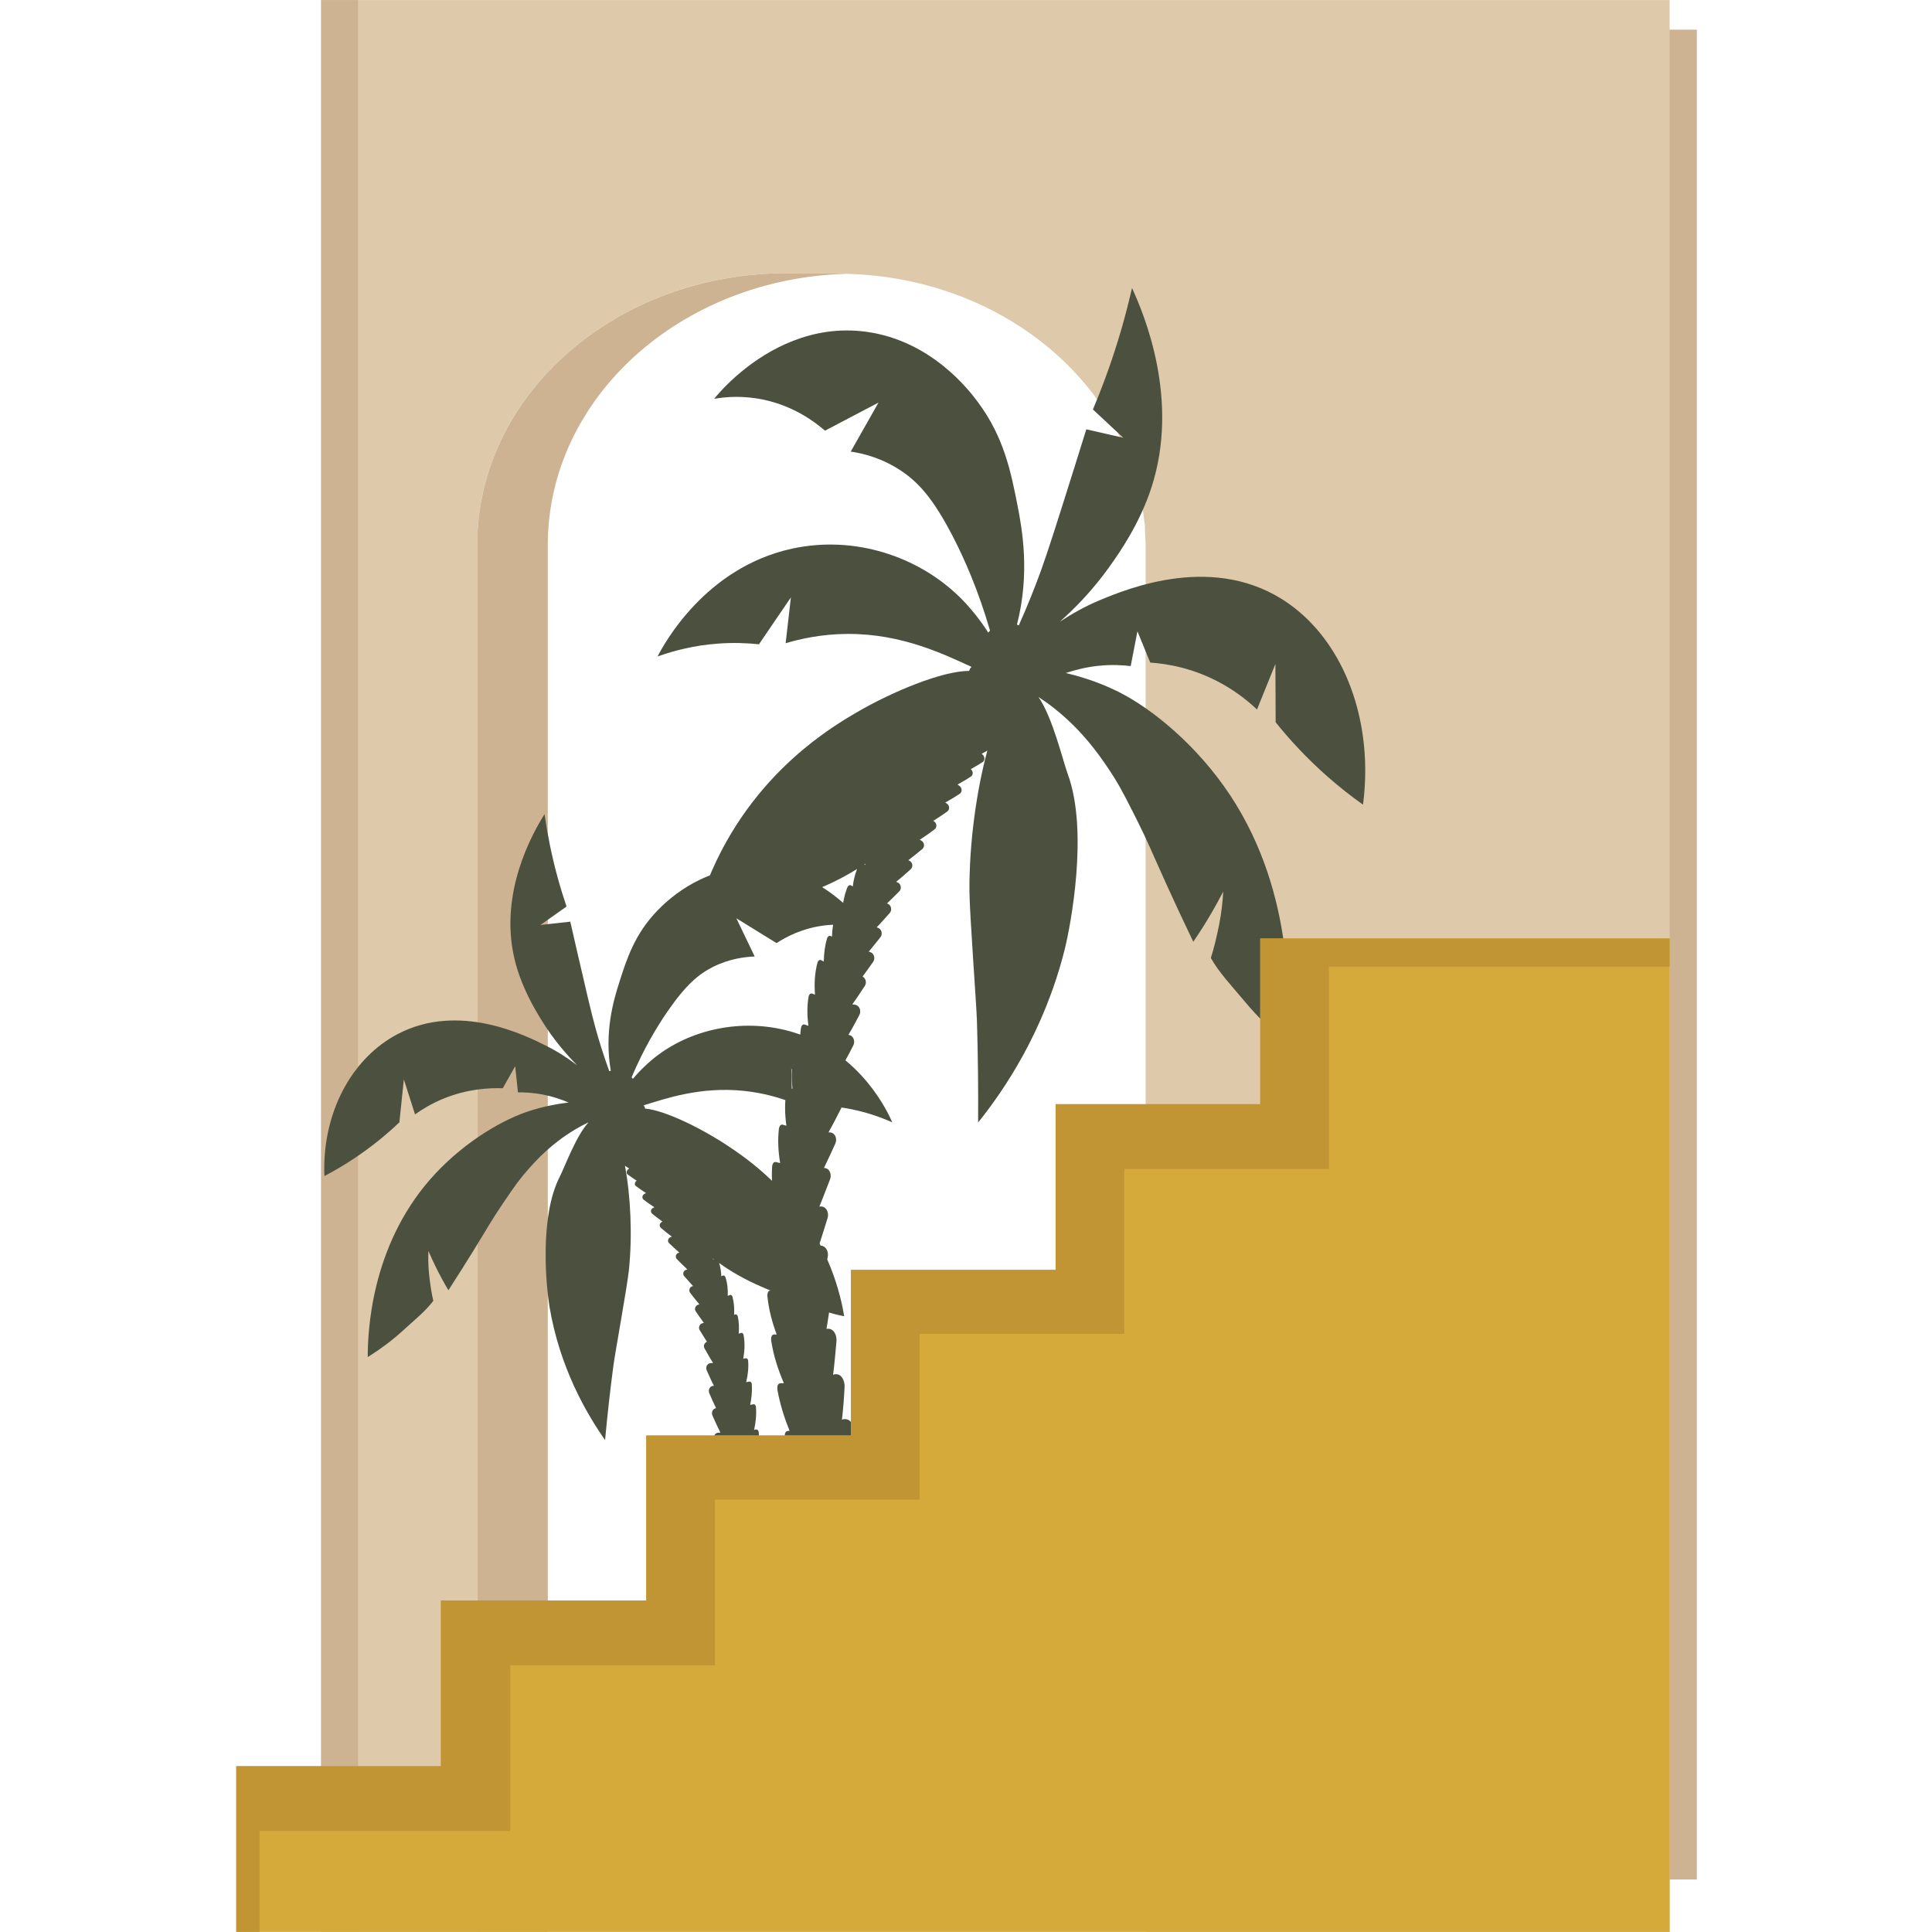 <svg xmlns="http://www.w3.org/2000/svg" xmlns:xlink="http://www.w3.org/1999/xlink" width="500" viewBox="0 0 375 375" height="500" preserveAspectRatio="xMidYMid meet"><defs><clipPath id="f2715aedd1"><path d="M 239 5.328 L 329.359 5.328 L 329.359 364.824 L 239 364.824 Z M 239 5.328 " clip-rule="nonzero"></path></clipPath><clipPath id="f8e20eeb9b"><path d="M 62 0.012 L 324.504 0.012 L 324.504 374.98 L 62 374.98 Z M 62 0.012 " clip-rule="nonzero"></path></clipPath><clipPath id="556fe58e4c"><path d="M 62 0.012 L 69.801 0.012 L 69.801 374.98 L 62 374.98 Z M 62 0.012 " clip-rule="nonzero"></path></clipPath><clipPath id="2ce5f1b774"><path d="M 92.41 53 L 164.898 53 L 164.898 374.98 L 92.41 374.98 Z M 92.41 53 " clip-rule="nonzero"></path></clipPath><clipPath id="32497bce00"><path d="M 45.859 182.086 L 324.504 182.086 L 324.504 374.98 L 45.859 374.98 Z M 45.859 182.086 " clip-rule="nonzero"></path></clipPath></defs><g clip-path="url(#f2715aedd1)"><path fill="#ceb393" d="M 329.363 5.758 L 329.363 364.809 L 239.254 364.809 L 239.254 5.758 L 329.363 5.758 " fill-opacity="1" fill-rule="nonzero"></path></g><g clip-path="url(#f8e20eeb9b)"><path fill="#dec9ab" d="M 324.074 0.012 L 324.074 374.98 L 222.367 374.98 L 222.367 105.785 C 222.367 104.777 222.242 103.898 222.242 102.891 C 222.242 102.391 222.242 101.762 222.113 101.258 C 219.477 74.879 194.836 53.902 164.285 53.148 C 163.656 53.023 162.902 53.023 162.273 53.023 L 152.719 53.023 C 119.531 53.023 92.625 76.641 92.625 105.785 L 92.625 374.98 L 62.328 374.98 L 62.328 0.012 L 324.074 0.012 " fill-opacity="1" fill-rule="nonzero"></path></g><g clip-path="url(#556fe58e4c)"><path fill="#ceb393" d="M 69.492 0.012 L 69.492 374.98 L 62.328 374.98 L 62.328 0.012 L 69.492 0.012 " fill-opacity="1" fill-rule="nonzero"></path></g><g clip-path="url(#2ce5f1b774)"><path fill="#ceb393" d="M 164.285 53.148 C 132.102 54.027 106.328 77.266 106.328 105.785 L 106.328 374.98 L 92.625 374.98 L 92.625 105.785 C 92.625 76.641 119.531 53.023 152.719 53.023 L 162.273 53.023 C 162.902 53.023 163.656 53.023 164.285 53.148 " fill-opacity="1" fill-rule="nonzero"></path></g><path fill="#4b513e" d="M 62.945 226.035 C 62.926 226.777 62.934 227.527 62.965 228.277 C 64.816 227.305 66.793 226.152 68.832 224.793 C 72.301 222.477 75.18 220.07 77.52 217.844 C 77.809 215.066 78.098 212.297 78.387 209.52 C 79.109 211.781 79.836 214.043 80.559 216.305 C 81.992 215.277 83.848 214.156 86.125 213.227 C 90.746 211.344 94.938 211.137 97.586 211.23 C 98.387 209.805 99.195 208.383 99.996 206.957 C 100.176 208.645 100.355 210.336 100.535 212.027 C 101.676 212.012 103.477 212.066 105.613 212.504 C 107.422 212.871 108.992 213.418 110.383 214 C 109.051 214.152 105.633 214.625 102.074 215.871 C 96.637 217.781 89.215 222.344 83.445 228.973 C 71.918 242.223 71.379 258.695 71.379 263.402 C 71.523 263.312 71.676 263.215 71.824 263.121 C 73.746 261.91 75.949 260.324 78.211 258.262 C 80.707 255.988 82.668 254.418 84.109 252.484 C 83.801 251.27 83.484 249.18 83.312 247.609 C 83.117 245.816 83.094 244.199 83.16 242.816 C 83.59 243.812 84.059 244.848 84.578 245.902 C 85.383 247.539 86.211 249.055 87.035 250.441 C 89.008 247.391 90.633 244.793 91.848 242.824 C 94.707 238.191 95.387 236.887 97.383 233.93 C 97.621 233.582 97.844 233.254 98.055 232.938 C 99.859 230.273 100.934 228.75 102.629 226.859 C 104.203 225.094 106.973 222.051 111.453 219.34 C 112.426 218.75 113.348 218.27 114.238 217.836 C 111.797 220.484 109.609 226.531 108.645 228.406 C 104.609 236.258 106.066 250.102 106.645 253.559 C 108.625 265.457 113.848 274.391 117.445 279.516 C 117.875 274.836 118.41 270.023 119.059 265.09 C 119.402 262.512 121.715 249.832 122.059 246.621 C 122.781 239.777 122.402 232.141 121.305 226.27 C 121.594 226.477 121.855 226.637 122.148 226.812 C 122.125 226.828 122.09 226.848 122.07 226.859 C 121.613 227.082 121.484 227.707 121.848 227.973 C 122.363 228.352 122.977 228.785 123.582 229.172 C 123.184 229.426 123.09 229.957 123.438 230.219 C 124.02 230.652 124.715 231.145 125.398 231.578 C 125.297 231.625 125.199 231.676 125.129 231.707 C 124.641 231.934 124.539 232.555 124.918 232.848 C 125.527 233.324 126.285 233.867 127.02 234.332 C 126.941 234.367 126.855 234.402 126.801 234.43 C 126.293 234.652 126.203 235.281 126.59 235.59 C 127.184 236.059 127.895 236.621 128.598 237.125 C 128.574 237.137 128.539 237.148 128.52 237.16 C 127.996 237.379 127.895 237.992 128.277 238.324 C 128.895 238.859 129.664 239.488 130.402 240.031 C 130.32 240.066 130.23 240.098 130.176 240.121 C 129.629 240.32 129.5 240.969 129.887 241.32 C 130.465 241.852 131.176 242.539 131.859 243.125 C 131.805 243.145 131.742 243.164 131.703 243.176 C 131.133 243.359 131.008 244.016 131.379 244.391 C 131.961 244.984 132.715 245.75 133.418 246.395 C 133.34 246.418 133.254 246.438 133.195 246.457 C 132.617 246.629 132.449 247.312 132.812 247.719 C 133.316 248.273 133.922 248.977 134.52 249.621 C 134.48 249.629 134.434 249.645 134.402 249.652 C 133.812 249.82 133.625 250.512 133.965 250.941 C 134.48 251.598 135.125 252.453 135.758 253.191 C 135.695 253.203 135.625 253.219 135.578 253.227 C 134.945 253.367 134.719 254.082 135.051 254.551 C 135.508 255.203 136.07 256.027 136.629 256.785 C 136.555 256.797 136.469 256.809 136.41 256.82 C 135.762 256.945 135.504 257.684 135.812 258.18 C 136.219 258.836 136.715 259.66 137.219 260.43 C 136.703 260.648 136.477 261.242 136.742 261.711 C 137.207 262.539 137.809 263.625 138.406 264.555 C 138.246 264.559 138.086 264.562 137.961 264.57 C 137.242 264.625 136.914 265.387 137.168 265.965 C 137.555 266.84 138.055 267.977 138.574 268.977 C 138.547 268.977 138.512 268.977 138.488 268.977 C 137.742 269.023 137.414 269.797 137.668 270.41 C 138.023 271.254 138.496 272.332 138.988 273.316 C 138.312 273.434 138.027 274.16 138.289 274.754 C 138.715 275.711 139.27 276.977 139.832 278.086 C 139.707 278.082 139.582 278.074 139.477 278.078 C 138.684 278.098 138.367 278.926 138.645 279.578 C 139.078 280.609 139.66 281.996 140.234 283.191 C 140.133 283.188 140.027 283.176 139.949 283.18 C 139.141 283.199 138.781 284.043 139.039 284.727 C 139.434 285.754 139.934 287.129 140.434 288.355 C 140.398 288.352 140.359 288.344 140.328 288.344 C 139.496 288.344 139.117 289.199 139.344 289.914 C 139.699 291.043 140.137 292.59 140.582 293.93 C 140.484 293.918 140.383 293.895 140.297 293.891 C 139.453 293.844 138.984 294.723 139.164 295.477 C 139.438 296.613 139.766 298.156 140.105 299.539 C 140.02 299.523 139.934 299.5 139.863 299.492 C 138.984 299.414 138.461 300.301 138.598 301.09 C 138.816 302.344 139.004 304.09 139.234 305.613 C 139.133 305.582 139.031 305.543 138.938 305.527 C 138.031 305.379 137.449 306.293 137.496 307.133 C 137.566 308.293 137.637 309.844 137.754 311.301 C 137.707 311.289 137.664 311.262 137.621 311.258 C 136.684 311.082 136.055 312.008 136.051 312.891 C 136.047 314.223 136.031 316.082 136.094 317.75 C 136.008 317.715 135.93 317.668 135.848 317.648 C 134.859 317.395 134.207 318.371 134.164 319.301 C 134.102 320.594 134.055 322.367 134.102 324.023 C 133.992 323.977 133.887 323.918 133.789 323.902 C 132.762 323.754 132.309 324.496 132.082 325.652 C 131.57 328.281 131.051 331.902 132.758 334.246 C 134.125 336.129 136.148 336.281 138.195 336.523 C 138.34 336.543 138.602 336.23 138.648 336.152 C 140.395 333.266 141.734 330.711 142.609 327.438 C 142.645 327.305 142.652 327.066 142.637 326.926 C 142.598 326.516 142.281 326.426 141.996 326.41 C 141.988 326.41 141.98 326.406 141.973 326.406 C 142.965 324.613 143.816 322.758 144.422 320.719 C 144.469 320.559 144.469 320.355 144.461 320.223 C 144.426 319.816 144.121 319.738 143.84 319.734 C 143.727 319.73 143.633 319.695 143.523 319.691 C 144.594 317.844 145.504 315.926 146.074 313.773 C 146.121 313.617 146.109 313.43 146.094 313.301 C 146.043 312.91 145.742 312.863 145.473 312.867 C 145.414 312.871 145.367 312.852 145.312 312.852 C 146.18 311.18 146.879 309.434 147.285 307.5 C 147.32 307.344 147.301 307.168 147.277 307.043 C 147.207 306.672 146.914 306.645 146.656 306.664 C 146.52 306.672 146.402 306.641 146.273 306.648 C 147.137 304.855 147.809 302.996 148.133 300.922 C 148.156 300.777 148.121 300.613 148.09 300.5 C 147.984 300.148 147.707 300.148 147.453 300.184 C 147.34 300.199 147.238 300.172 147.129 300.188 C 147.805 298.504 148.305 296.77 148.469 294.836 C 148.484 294.691 148.438 294.539 148.398 294.434 C 148.277 294.109 147.996 294.113 147.754 294.164 C 147.621 294.191 147.5 294.168 147.371 294.191 C 147.953 292.5 148.355 290.773 148.398 288.867 C 148.402 288.734 148.352 288.59 148.305 288.492 C 148.16 288.188 147.895 288.207 147.656 288.266 C 147.508 288.301 147.363 288.285 147.215 288.312 C 147.656 286.738 147.934 285.137 147.891 283.379 C 147.883 283.25 147.832 283.121 147.781 283.023 C 147.625 282.742 147.363 282.773 147.133 282.84 C 147.012 282.871 146.902 282.859 146.785 282.891 C 147.176 281.316 147.395 279.723 147.273 278.008 C 147.262 277.887 147.211 277.762 147.156 277.676 C 146.988 277.406 146.734 277.441 146.516 277.512 C 146.465 277.523 146.422 277.52 146.375 277.535 C 146.684 276.09 146.855 274.633 146.73 273.07 C 146.719 272.953 146.672 272.84 146.613 272.754 C 146.449 272.504 146.207 272.551 145.988 272.613 C 145.859 272.656 145.734 272.652 145.609 272.688 C 145.875 271.375 146.02 270.047 145.926 268.645 C 145.918 268.531 145.871 268.422 145.816 268.34 C 145.656 268.098 145.418 268.145 145.207 268.211 C 145.078 268.25 144.957 268.254 144.832 268.289 C 145.152 266.934 145.332 265.559 145.211 264.09 C 145.199 263.98 145.152 263.875 145.098 263.793 C 144.934 263.562 144.707 263.617 144.5 263.688 C 144.422 263.715 144.344 263.715 144.266 263.738 C 144.527 262.223 144.625 260.715 144.328 259.113 C 144.312 259.008 144.258 258.91 144.195 258.84 C 144.02 258.633 143.805 258.707 143.613 258.793 C 143.535 258.828 143.461 258.84 143.383 258.871 C 143.477 257.762 143.445 256.645 143.203 255.492 C 143.18 255.395 143.121 255.301 143.059 255.234 C 142.879 255.035 142.672 255.117 142.484 255.207 C 142.562 254.051 142.492 252.895 142.172 251.695 C 142.148 251.602 142.09 251.512 142.027 251.449 C 141.84 251.27 141.645 251.348 141.465 251.441 C 141.395 251.477 141.324 251.492 141.254 251.527 C 141.305 250.32 141.203 249.125 140.809 247.895 C 140.777 247.801 140.715 247.719 140.648 247.664 C 140.461 247.496 140.273 247.582 140.098 247.68 C 140.066 247.695 140.035 247.703 140.004 247.723 C 139.984 246.863 139.848 246.012 139.594 245.156 C 141.809 246.758 144.477 248.32 147.797 249.75 C 154.316 252.551 159.754 254.742 163.863 255.477 C 163.484 253.227 162.758 249.918 161.258 246.117 C 158.215 238.387 153.594 232.746 149.473 228.836 C 146.336 225.863 143.488 223.895 141.84 222.781 C 136.676 219.277 129.309 215.559 125.215 215.168 C 125.168 215.055 125.176 214.938 125.121 214.82 C 125.066 214.719 124.973 214.656 124.91 214.555 C 129.141 213.25 135.953 210.852 144.426 211.742 C 148.43 212.16 151.641 213.191 153.742 214.008 C 153.691 211.801 153.637 209.594 153.59 207.383 C 154.996 209.777 156.406 212.172 157.816 214.562 C 159.668 214.562 161.832 214.695 164.215 215.105 C 167.777 215.719 170.738 216.762 173.008 217.766 C 173.066 217.789 173.125 217.816 173.188 217.844 C 172.422 216.066 167.191 204.445 154.129 200.41 C 144.73 197.508 134.699 199.582 127.758 204.75 C 125.922 206.117 124.195 207.789 122.84 209.41 C 122.77 209.293 122.676 209.211 122.594 209.102 C 124.965 203.5 127.547 199.238 129.578 196.301 C 133.109 191.184 135.621 189.047 138.449 187.648 C 141.59 186.09 144.559 185.727 146.484 185.652 C 145.297 183.18 144.113 180.707 142.926 178.238 C 145.527 179.844 148.125 181.449 150.727 183.059 C 152.434 181.938 155.793 180.062 160.422 179.582 C 163.695 179.246 166.406 179.727 168.164 180.188 C 167.914 179.824 166.594 177.984 164.32 175.855 C 160.59 172.367 154.289 168.105 145.887 168.305 C 135.582 168.547 128.98 175.332 127.648 176.699 C 123.191 181.281 121.637 186.164 120.199 190.688 C 119.105 194.125 117.258 200.297 118.551 207.832 C 118.457 207.867 118.359 207.871 118.258 207.914 C 117.082 204.656 116.211 201.816 115.59 199.559 C 114.75 196.523 113.812 192.469 111.945 184.367 C 111.418 182.078 110.984 180.184 110.691 178.895 C 108.766 179.105 106.836 179.324 104.91 179.535 C 106.594 178.34 108.281 177.148 109.965 175.957 C 108.766 172.414 107.641 168.457 106.75 164.105 C 106.367 162.25 106.055 160.457 105.801 158.719 C 105.766 158.488 105.727 158.254 105.695 158.023 C 103.379 161.723 96.797 173.293 99.871 186.164 C 101.176 191.621 103.934 196.129 105.223 198.199 C 107.41 201.723 109.785 204.508 112.027 206.77 C 110.301 205.473 108.414 204.195 106.168 203.066 C 102.027 200.98 89.113 194.477 77.219 200.699 C 68.551 205.234 63.195 215.066 62.945 226.035 Z M 138.414 244.289 C 138.457 244.324 138.508 244.359 138.551 244.398 C 138.504 244.422 138.457 244.438 138.41 244.469 C 138.406 244.406 138.418 244.344 138.414 244.289 Z M 120.887 224.281 C 120.906 224.289 120.922 224.293 120.938 224.301 C 120.922 224.309 120.914 224.312 120.898 224.32 C 120.895 224.309 120.895 224.293 120.887 224.281 " fill-opacity="1" fill-rule="nonzero"></path><path fill="#4b513e" d="M 250.117 117.152 C 235.969 107.184 218.969 114.219 213.52 116.473 C 210.559 117.699 208.031 119.164 205.711 120.676 C 208.801 117.93 212.129 114.496 215.309 110.051 C 217.18 107.43 221.203 101.73 223.516 94.559 C 228.977 77.645 222.168 61.195 219.719 55.906 C 219.648 56.211 219.578 56.523 219.504 56.832 C 218.965 59.133 218.352 61.508 217.645 63.949 C 215.98 69.691 214.078 74.871 212.133 79.477 C 214.098 81.309 216.062 83.137 218.027 84.969 C 215.637 84.422 213.242 83.879 210.852 83.332 C 210.324 85.027 209.551 87.52 208.602 90.527 C 205.246 101.188 203.57 106.516 202.145 110.496 C 201.082 113.449 199.633 117.156 197.75 121.387 C 197.633 121.316 197.508 121.297 197.391 121.238 C 199.957 111.262 198.406 102.707 197.465 97.938 C 196.223 91.656 194.883 84.879 189.859 78.117 C 188.363 76.098 180.93 66.086 168.035 64.383 C 157.523 62.992 149.09 67.887 143.98 72.082 C 140.863 74.645 138.977 76.949 138.617 77.406 C 140.879 77.016 144.34 76.727 148.406 77.621 C 154.148 78.887 158.129 81.855 160.129 83.594 C 163.59 81.777 167.051 79.961 170.512 78.145 C 168.715 81.312 166.918 84.484 165.129 87.652 C 167.531 88.008 171.207 88.895 174.953 91.41 C 178.324 93.668 181.207 96.879 185.004 104.242 C 187.184 108.465 189.887 114.551 192.164 122.406 C 192.055 122.539 191.922 122.641 191.82 122.789 C 190.324 120.43 188.363 117.941 186.23 115.855 C 178.168 107.977 165.848 103.848 153.703 106.5 C 136.816 110.188 128.812 125.125 127.633 127.418 C 127.707 127.395 127.789 127.367 127.863 127.34 C 130.836 126.293 134.676 125.285 139.223 124.934 C 142.258 124.699 144.988 124.809 147.312 125.055 C 149.379 122.023 151.445 118.992 153.512 115.957 C 153.172 118.922 152.828 121.887 152.492 124.852 C 155.227 124.035 159.387 123.07 164.457 123.043 C 175.195 122.98 183.438 127.117 188.582 129.438 C 188.496 129.566 188.363 129.637 188.285 129.77 C 188.199 129.914 188.195 130.078 188.121 130.223 C 182.941 130.203 173.238 134.223 166.324 138.246 C 164.121 139.531 160.305 141.801 156 145.383 C 150.344 150.094 143.848 157.07 139.062 167.074 C 136.715 171.988 135.391 176.344 134.637 179.32 C 139.879 178.883 146.969 176.66 155.496 173.758 C 159.84 172.277 163.379 170.531 166.355 168.672 C 165.934 169.785 165.652 170.914 165.523 172.066 C 165.484 172.039 165.445 172.027 165.41 172 C 165.207 171.84 164.98 171.703 164.719 171.902 C 164.633 171.969 164.543 172.074 164.492 172.191 C 163.844 173.797 163.57 175.391 163.48 177.023 C 163.398 176.965 163.312 176.941 163.227 176.879 C 163.016 176.73 162.777 176.598 162.523 176.816 C 162.438 176.891 162.348 177 162.305 177.125 C 161.754 178.699 161.527 180.246 161.48 181.812 C 161.258 181.668 161.004 181.531 160.754 181.773 C 160.668 181.852 160.582 181.973 160.543 182.102 C 160.094 183.621 159.918 185.117 159.898 186.625 C 159.809 186.574 159.711 186.547 159.617 186.488 C 159.391 186.348 159.129 186.215 158.879 186.473 C 158.793 186.559 158.715 186.684 158.676 186.824 C 158.109 188.941 158.043 190.984 158.188 193.062 C 158.086 193.016 157.992 193.004 157.895 192.957 C 157.645 192.84 157.367 192.73 157.133 193.023 C 157.055 193.125 156.98 193.262 156.953 193.402 C 156.617 195.371 156.676 197.242 156.906 199.105 C 156.754 199.043 156.598 199.027 156.449 198.957 C 156.188 198.836 155.898 198.742 155.664 199.043 C 155.586 199.148 155.512 199.293 155.488 199.438 C 155.199 201.312 155.215 203.121 155.383 204.926 C 155.23 204.863 155.074 204.848 154.918 204.777 C 154.652 204.66 154.355 204.566 154.117 204.883 C 154.035 204.984 153.957 205.137 153.93 205.289 C 153.582 207.375 153.613 209.363 153.82 211.348 C 153.766 211.324 153.707 211.324 153.652 211.297 C 153.379 211.176 153.062 211.09 152.824 211.43 C 152.742 211.543 152.66 211.703 152.637 211.867 C 152.266 214.16 152.34 216.332 152.637 218.5 C 152.496 218.445 152.355 218.445 152.207 218.387 C 151.926 218.27 151.605 218.188 151.375 218.551 C 151.297 218.672 151.215 218.844 151.195 219.016 C 150.918 221.371 151.066 223.566 151.426 225.746 C 151.242 225.688 151.062 225.691 150.875 225.621 C 150.586 225.512 150.254 225.453 150.035 225.84 C 149.965 225.969 149.887 226.152 149.875 226.332 C 149.688 228.902 149.977 231.281 150.496 233.637 C 150.34 233.59 150.184 233.605 150.02 233.551 C 149.723 233.449 149.371 233.402 149.176 233.824 C 149.113 233.965 149.039 234.16 149.035 234.355 C 149.004 236.98 149.418 239.383 150.055 241.738 C 149.914 241.707 149.785 241.73 149.645 241.691 C 149.332 241.609 148.98 241.574 148.812 242.031 C 148.754 242.184 148.691 242.395 148.699 242.594 C 148.852 245.426 149.461 248.02 150.32 250.547 C 150.16 250.527 150.008 250.547 149.844 250.52 C 149.516 250.461 149.145 250.461 149.012 250.949 C 148.965 251.117 148.922 251.348 148.945 251.562 C 149.215 254.215 149.875 256.664 150.754 259.027 C 150.684 259.02 150.617 259.039 150.547 259.027 C 150.215 258.984 149.828 259.012 149.719 259.531 C 149.68 259.703 149.648 259.953 149.68 260.168 C 150.129 263.137 151.031 265.844 152.145 268.477 C 152.008 268.465 151.883 268.504 151.742 268.492 C 151.391 268.461 151 268.523 150.906 269.062 C 150.875 269.242 150.852 269.516 150.891 269.738 C 151.395 272.559 152.234 275.176 153.254 277.723 C 153.242 277.719 153.238 277.723 153.227 277.723 C 152.863 277.707 152.457 277.789 152.355 278.332 C 152.324 278.52 152.301 278.84 152.328 279.027 C 153.016 283.547 154.379 287.16 156.207 291.285 C 156.258 291.395 156.547 291.848 156.73 291.844 C 159.332 291.793 161.883 291.855 163.832 289.508 C 166.27 286.578 166.059 281.637 165.75 278.027 C 165.613 276.445 165.137 275.383 163.828 275.445 C 163.703 275.453 163.562 275.516 163.422 275.562 C 163.688 273.34 163.848 270.949 163.934 269.203 C 163.992 267.938 163.297 266.539 162.027 266.75 C 161.922 266.766 161.816 266.82 161.703 266.852 C 161.988 264.617 162.203 262.117 162.359 260.316 C 162.469 259.129 161.797 257.797 160.594 257.91 C 160.543 257.914 160.484 257.938 160.426 257.945 C 160.75 256.004 161.039 253.93 161.266 252.375 C 161.43 251.25 160.816 249.945 159.66 250.023 C 159.543 250.027 159.41 250.07 159.273 250.094 C 159.758 248.078 160.211 245.75 160.637 244.098 C 160.91 243.047 160.363 241.785 159.25 241.773 C 159.16 241.777 159.047 241.797 158.941 241.805 C 159.539 239.988 160.148 237.961 160.625 236.461 C 160.949 235.469 160.473 234.223 159.406 234.176 C 159.297 234.172 159.168 234.188 159.039 234.191 C 159.77 232.445 160.508 230.422 161.094 228.949 C 161.469 228.02 161.094 226.816 160.059 226.707 C 160.02 226.703 159.969 226.707 159.926 226.707 C 160.703 225.121 161.5 223.34 162.121 222.008 C 162.531 221.125 162.188 219.941 161.18 219.805 C 161.074 219.789 160.941 219.789 160.812 219.781 C 161.684 218.246 162.59 216.461 163.262 215.129 C 163.688 214.293 163.391 213.133 162.398 212.996 C 162.273 212.98 162.117 212.973 161.953 212.961 C 162.801 211.543 163.656 209.914 164.305 208.684 C 164.711 207.922 164.441 206.906 163.609 206.656 C 164.352 205.395 165.078 204.012 165.625 202.922 C 166.02 202.133 165.703 201.043 164.777 200.883 C 164.75 200.879 164.703 200.875 164.672 200.871 C 165.441 199.594 166.215 198.133 166.805 197 C 167.199 196.258 166.879 195.191 165.988 195.02 C 165.832 194.992 165.633 194.969 165.43 194.941 C 166.297 193.77 167.184 192.383 167.875 191.336 C 168.262 190.738 168.051 189.91 167.43 189.543 C 168.16 188.574 168.883 187.531 169.473 186.703 C 169.926 186.074 169.695 185.047 168.898 184.793 C 168.824 184.77 168.719 184.746 168.625 184.715 C 169.418 183.777 170.23 182.738 170.883 181.922 C 171.355 181.336 171.164 180.344 170.387 180.07 C 170.328 180.051 170.242 180.023 170.168 179.996 C 171.051 179.086 171.965 178.023 172.695 177.211 C 173.176 176.676 173.027 175.719 172.309 175.414 C 172.27 175.398 172.207 175.375 172.164 175.355 C 172.992 174.57 173.844 173.707 174.543 173.02 C 175.047 172.523 174.922 171.586 174.219 171.273 C 174.148 171.238 174.043 171.199 173.945 171.156 C 174.91 170.387 175.949 169.453 176.754 168.734 C 177.266 168.277 177.188 167.383 176.5 167.059 C 176.449 167.035 176.375 166.996 176.309 166.969 C 177.238 166.266 178.219 165.441 179.012 164.801 C 179.535 164.383 179.457 163.492 178.797 163.145 C 178.727 163.109 178.621 163.051 178.52 162.996 C 179.516 162.363 180.559 161.621 181.398 160.984 C 181.922 160.586 181.871 159.75 181.238 159.383 C 181.215 159.367 181.176 159.348 181.148 159.332 C 182.09 158.746 183.055 158.082 183.855 157.527 C 184.383 157.164 184.344 156.309 183.734 155.938 C 183.672 155.895 183.57 155.832 183.473 155.777 C 184.449 155.246 185.469 154.617 186.297 154.062 C 186.805 153.715 186.758 152.867 186.172 152.496 C 186.09 152.445 185.969 152.359 185.852 152.281 C 186.762 151.797 187.695 151.227 188.473 150.719 C 188.945 150.41 188.895 149.684 188.426 149.289 C 189.238 148.848 190.055 148.352 190.75 147.91 C 191.242 147.598 191.152 146.738 190.609 146.375 C 190.59 146.359 190.547 146.328 190.52 146.309 C 190.91 146.109 191.254 145.926 191.645 145.691 C 189.539 153.441 188.109 163.672 188.168 172.98 C 188.195 177.352 189.52 194.727 189.625 198.246 C 189.828 204.969 189.895 211.52 189.852 217.879 C 195 211.457 202.664 200.133 206.633 184.379 C 207.785 179.797 211.34 161.359 207.254 150.25 C 206.281 147.598 204.293 139.172 201.555 135.277 C 202.617 135.98 203.715 136.75 204.863 137.672 C 210.145 141.922 213.234 146.387 214.992 148.973 C 216.883 151.742 218.043 153.938 219.973 157.766 C 220.199 158.219 220.438 158.688 220.691 159.191 C 222.824 163.438 223.516 165.285 226.523 171.902 C 227.801 174.715 229.52 178.43 231.613 182.797 C 232.82 181.039 234.047 179.113 235.258 177.016 C 236.039 175.664 236.762 174.34 237.422 173.051 C 237.328 174.922 237.102 177.098 236.633 179.484 C 236.223 181.57 235.559 184.344 235.023 185.938 C 236.59 188.734 238.855 191.109 241.703 194.504 C 244.285 197.582 246.848 200.012 249.109 201.898 C 249.285 202.043 249.461 202.195 249.637 202.332 C 250.219 196 251.594 173.754 238.789 154.379 C 232.379 144.684 223.637 137.555 217.055 134.262 C 212.75 132.105 208.523 131.012 206.871 130.633 C 208.684 130.031 210.727 129.508 213.039 129.25 C 215.77 128.949 218.035 129.113 219.469 129.289 C 219.902 127.035 220.336 124.785 220.773 122.535 C 221.602 124.562 222.434 126.586 223.266 128.609 C 226.594 128.832 231.824 129.676 237.391 132.828 C 240.129 134.379 242.312 136.137 243.984 137.715 C 245.176 134.762 246.363 131.816 247.555 128.871 C 247.57 132.641 247.586 136.414 247.602 140.191 C 250.258 143.496 253.57 147.121 257.633 150.703 C 260.02 152.809 262.352 154.621 264.559 156.18 C 264.691 155.168 264.793 154.164 264.863 153.16 C 265.914 138.363 260.422 124.414 250.117 117.152 Z M 167.93 167.898 C 167.871 167.855 167.812 167.828 167.758 167.785 C 167.82 167.742 167.883 167.703 167.941 167.656 C 167.934 167.734 167.938 167.82 167.93 167.898 Z M 192.395 143.121 C 192.379 143.105 192.367 143.098 192.348 143.086 C 192.371 143.078 192.395 143.074 192.414 143.062 C 192.406 143.082 192.402 143.102 192.395 143.121 " fill-opacity="1" fill-rule="nonzero"></path><g clip-path="url(#32497bce00)"><path fill="#d6a93b" d="M 324.074 182.156 L 324.074 374.98 L 45.859 374.98 L 45.859 342.824 L 85.586 342.824 L 85.586 310.664 L 125.438 310.664 L 125.438 278.633 L 165.164 278.633 L 165.164 246.477 L 204.891 246.477 L 204.891 214.316 L 244.617 214.316 L 244.617 182.156 L 324.074 182.156 " fill-opacity="1" fill-rule="nonzero"></path><path fill="#c19533" d="M 324.074 182.156 L 324.074 187.633 L 257.945 187.633 L 257.945 226.879 L 218.219 226.879 L 218.219 258.914 L 178.492 258.914 L 178.492 291.07 L 138.766 291.07 L 138.766 323.23 L 99.039 323.23 L 99.039 355.387 L 50.375 355.387 L 50.375 374.98 L 45.859 374.98 L 45.859 342.824 L 85.586 342.824 L 85.586 310.664 L 125.438 310.664 L 125.438 278.633 L 165.164 278.633 L 165.164 246.477 L 204.891 246.477 L 204.891 214.316 L 244.617 214.316 L 244.617 182.156 L 324.074 182.156 " fill-opacity="1" fill-rule="nonzero"></path></g></svg>